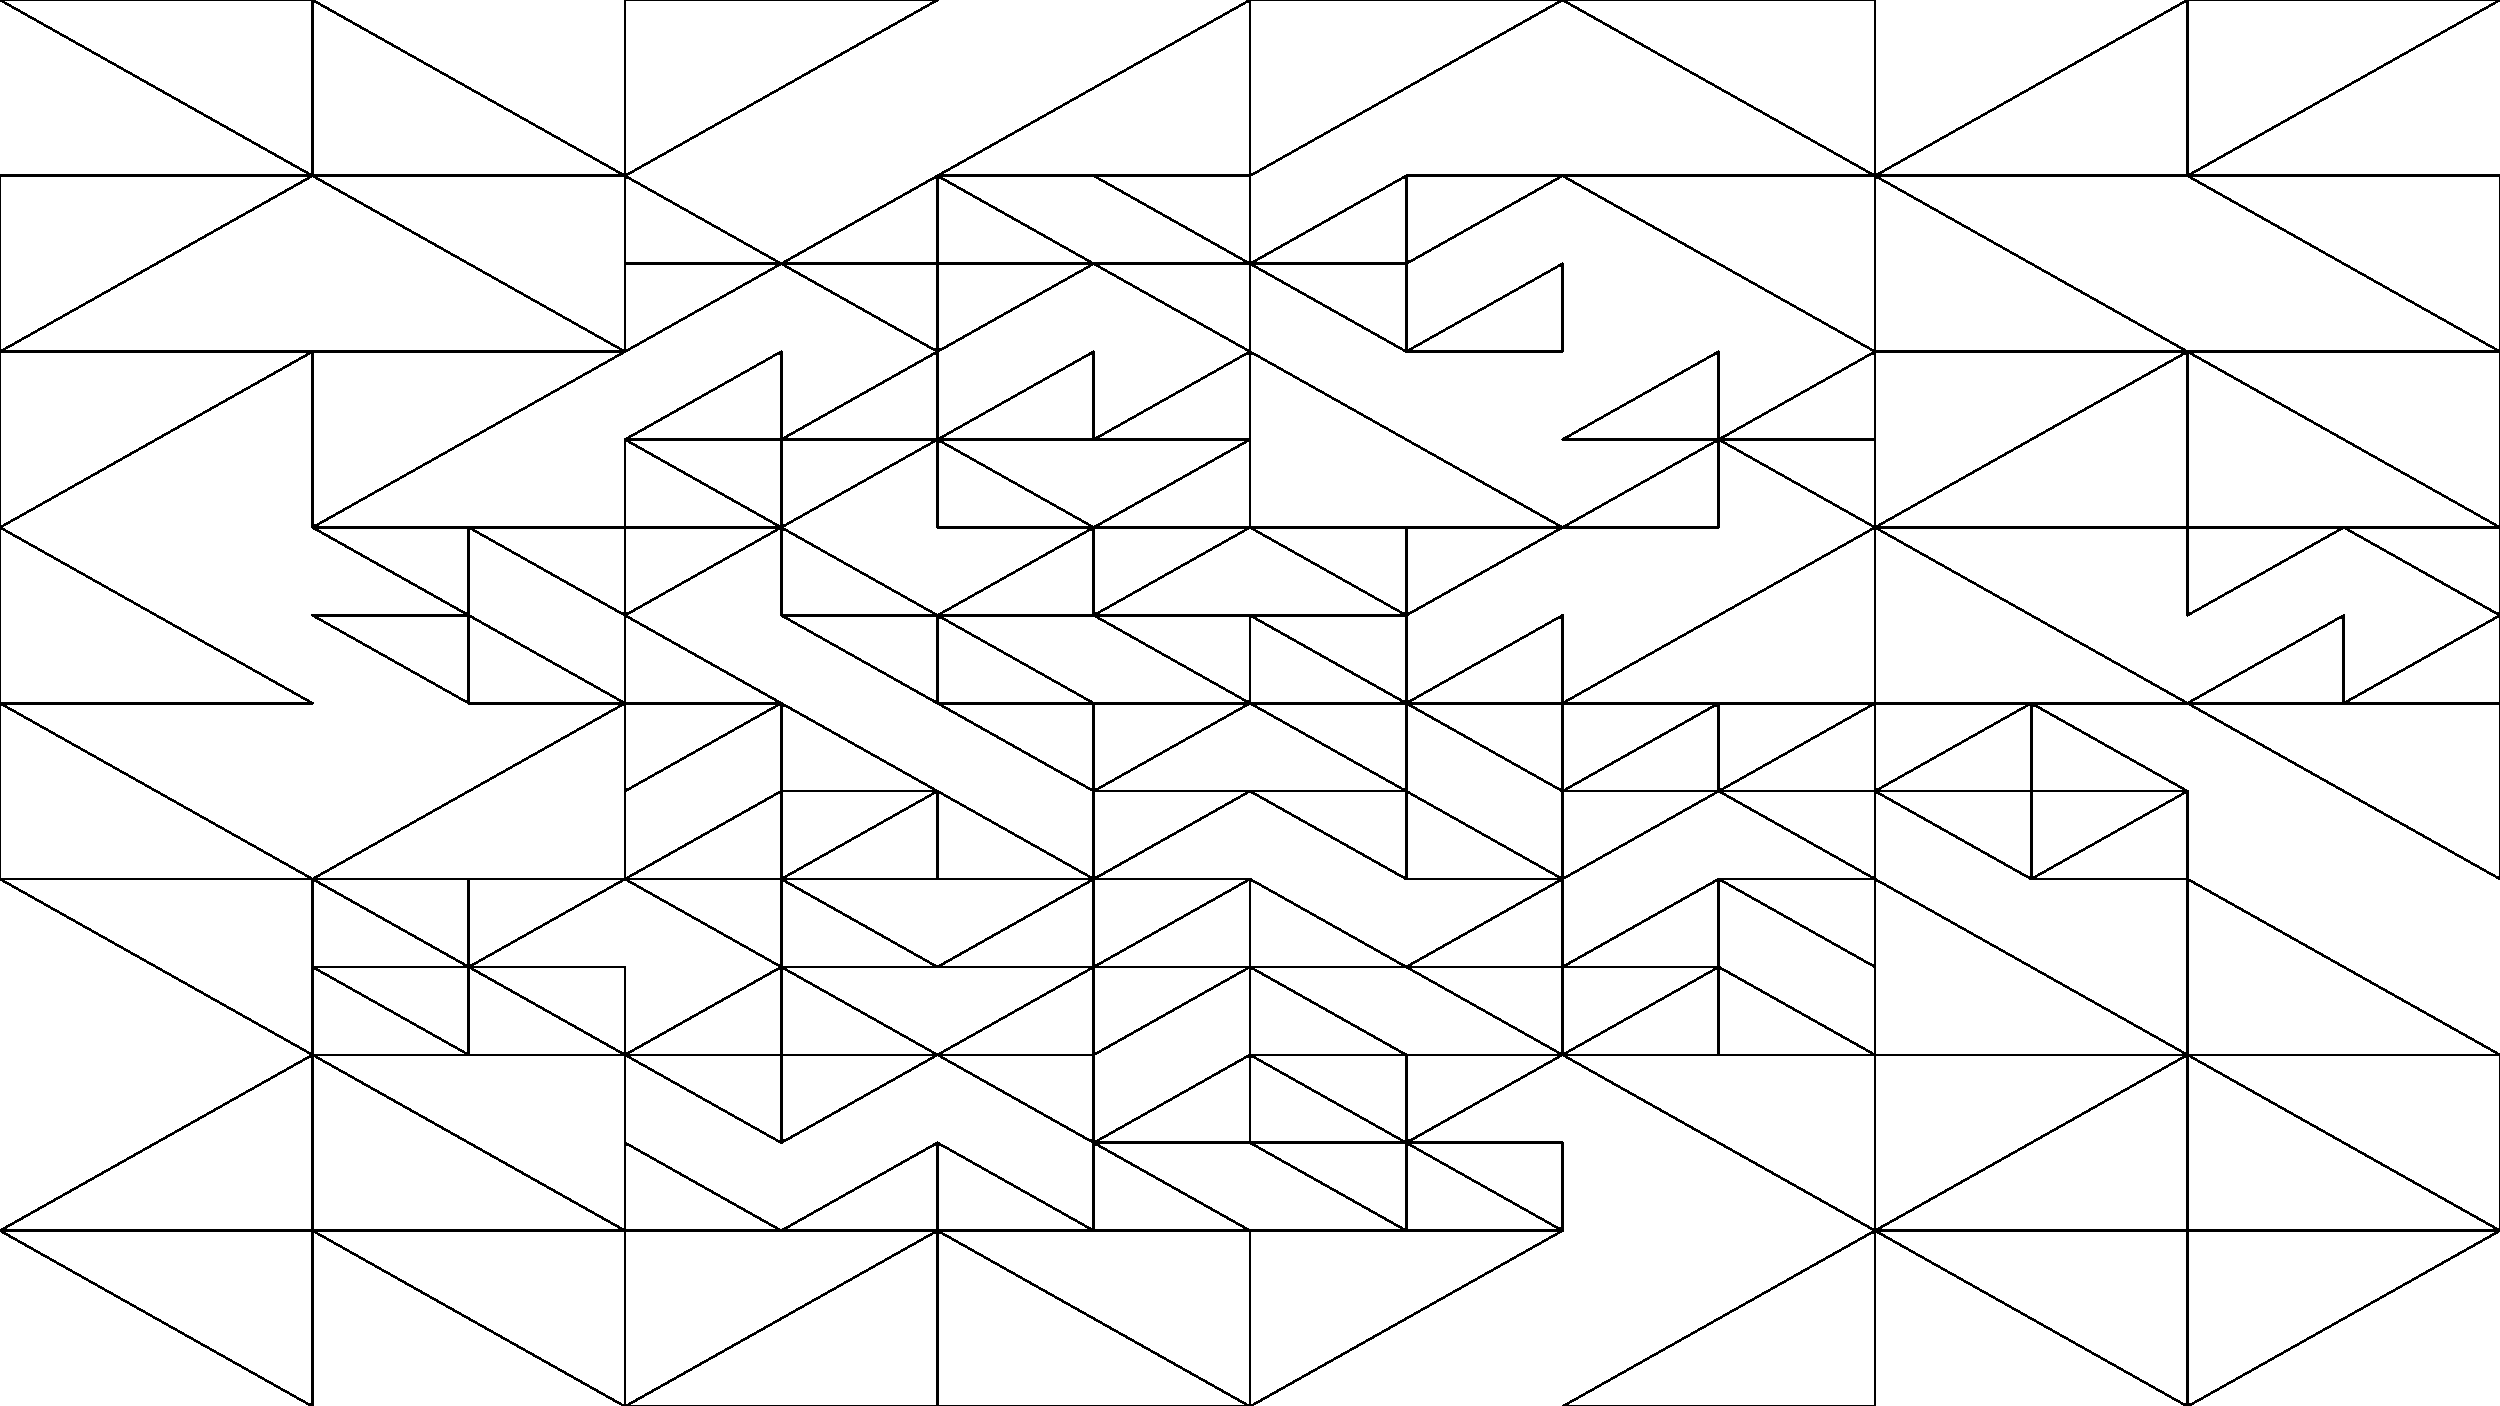 <svg xmlns="http://www.w3.org/2000/svg" version="1.1" xmlns:xlink="http://www.w3.org/1999/xlink" xmlns:svgjs="http://svgjs.dev/svgjs" viewBox="0 0 1422 800"><g shape-rendering="crispEdges" stroke-linejoin="round" fill="none" stroke-width="1.5" stroke="hsl(220, 62%, 45%)"><polygon points="1422,0 1244.25,0 1244.25,100"></polygon><polygon points="1244.25,100 1066.5,100 1244.25,0"></polygon><polygon points="1066.5,200 1066.5,100 1244.25,200"></polygon><polygon points="1422,200 1422,100 1244.25,100"></polygon><polygon points="888.75,0 1066.5,0 1066.5,100"></polygon><polygon points="888.75,0 711,0 711,100"></polygon><polygon points="799.875,150 888.75,100 799.875,100"></polygon><polygon points="799.875,150 799.875,100 711,150"></polygon><polygon points="799.875,200 799.875,150 711,150"></polygon><polygon points="888.75,150 799.875,200 888.75,200"></polygon><polygon points="888.75,100 1066.5,200 1066.5,100"></polygon><polygon points="1066.5,200 1066.5,250 977.625,250"></polygon><polygon points="977.625,200 977.625,250 888.75,250"></polygon><polygon points="977.625,250 888.75,300 977.625,300"></polygon><polygon points="1066.5,300 1066.5,250 977.625,250"></polygon><polygon points="888.75,300 711,300 711,200"></polygon><polygon points="799.875,350 888.75,300 799.875,300"></polygon><polygon points="799.875,350 711,300 799.875,300"></polygon><polygon points="799.875,350 799.875,400 711,350"></polygon><polygon points="888.75,350 799.875,400 888.75,400"></polygon><polygon points="1066.5,400 1066.5,300 888.75,400"></polygon><polygon points="1244.25,200 1422,200 1422,300"></polygon><polygon points="1244.25,300 1244.25,200 1066.5,300"></polygon><polygon points="1066.5,400 1066.5,300 1244.25,400"></polygon><polygon points="1422,300 1422,350 1333.125,300"></polygon><polygon points="1244.25,350 1333.125,300 1244.25,300"></polygon><polygon points="1333.125,400 1333.125,350 1244.25,400"></polygon><polygon points="1333.125,400 1422,350 1422,400"></polygon><polygon points="711,100 711,0 533.25,100"></polygon><polygon points="355.5,100 533.25,0 355.5,0"></polygon><polygon points="533.25,100 533.25,150 444.375,150"></polygon><polygon points="355.5,100 444.375,150 355.5,150"></polygon><polygon points="355.5,200 355.5,150 444.375,150"></polygon><polygon points="533.25,150 533.25,200 444.375,150"></polygon><polygon points="711,150 622.125,100 711,100"></polygon><polygon points="533.25,100 533.25,150 622.125,150"></polygon><polygon points="622.125,150 533.25,150 533.25,200"></polygon><polygon points="711,150 711,200 622.125,150"></polygon><polygon points="177.75,0 355.5,100 177.75,100"></polygon><polygon points="0,0 177.75,100 177.75,0"></polygon><polygon points="0,100 0,200 177.75,100"></polygon><polygon points="355.5,200 177.75,100 355.5,100"></polygon><polygon points="355.5,200 177.75,200 177.75,300"></polygon><polygon points="177.75,200 0,300 0,200"></polygon><polygon points="177.75,400 0,300 0,400"></polygon><polygon points="355.5,350 355.5,300 266.625,300"></polygon><polygon points="266.625,300 177.75,300 266.625,350"></polygon><polygon points="266.625,400 266.625,350 177.75,350"></polygon><polygon points="266.625,400 355.5,400 266.625,350"></polygon><polygon points="711,250 711,200 622.125,250"></polygon><polygon points="622.125,250 533.25,250 622.125,200"></polygon><polygon points="622.125,300 533.25,250 533.25,300"></polygon><polygon points="622.125,300 711,250 711,300"></polygon><polygon points="533.25,250 533.25,200 444.375,250"></polygon><polygon points="444.375,250 444.375,200 355.5,250"></polygon><polygon points="444.375,300 355.5,250 355.5,300"></polygon><polygon points="533.25,250 444.375,250 444.375,300"></polygon><polygon points="533.25,350 444.375,350 444.375,300"></polygon><polygon points="444.375,300 355.5,300 355.5,350"></polygon><polygon points="355.5,350 355.5,400 444.375,400"></polygon><polygon points="444.375,350 533.25,400 533.25,350"></polygon><polygon points="622.125,350 711,300 622.125,300"></polygon><polygon points="533.25,350 622.125,300 622.125,350"></polygon><polygon points="622.125,400 533.25,350 533.25,400"></polygon><polygon points="711,350 711,400 622.125,350"></polygon><polygon points="711,400 622.125,400 622.125,450"></polygon><polygon points="622.125,450 622.125,400 533.25,400"></polygon><polygon points="622.125,500 533.25,450 533.25,500"></polygon><polygon points="711,450 622.125,450 622.125,500"></polygon><polygon points="444.375,400 533.25,450 444.375,450"></polygon><polygon points="444.375,400 355.5,450 355.5,400"></polygon><polygon points="355.5,500 444.375,500 444.375,450"></polygon><polygon points="533.25,500 533.25,450 444.375,500"></polygon><polygon points="533.25,550 444.375,500 444.375,550"></polygon><polygon points="444.375,550 355.5,500 444.375,500"></polygon><polygon points="444.375,600 444.375,550 355.5,600"></polygon><polygon points="533.25,600 444.375,550 444.375,600"></polygon><polygon points="711,500 622.125,550 622.125,500"></polygon><polygon points="622.125,550 533.25,550 622.125,500"></polygon><polygon points="622.125,550 622.125,600 533.25,600"></polygon><polygon points="622.125,550 711,550 622.125,600"></polygon><polygon points="355.5,400 355.5,500 177.75,500"></polygon><polygon points="177.75,500 0,400 0,500"></polygon><polygon points="177.75,500 177.75,600 0,500"></polygon><polygon points="266.625,550 355.5,500 266.625,500"></polygon><polygon points="266.625,550 266.625,500 177.75,500"></polygon><polygon points="266.625,600 266.625,550 177.75,550"></polygon><polygon points="355.5,600 355.5,550 266.625,550"></polygon><polygon points="177.75,600 355.5,700 355.5,600"></polygon><polygon points="177.75,600 177.75,700 0,700"></polygon><polygon points="177.75,800 177.75,700 0,700"></polygon><polygon points="355.5,700 177.75,700 355.5,800"></polygon><polygon points="622.125,650 711,650 711,600"></polygon><polygon points="622.125,600 533.25,600 622.125,650"></polygon><polygon points="533.25,650 622.125,700 533.25,700"></polygon><polygon points="711,700 622.125,650 622.125,700"></polygon><polygon points="533.25,600 444.375,650 444.375,600"></polygon><polygon points="444.375,650 355.5,600 444.375,600"></polygon><polygon points="444.375,700 355.5,700 355.5,650"></polygon><polygon points="533.25,700 533.25,650 444.375,700"></polygon><polygon points="533.25,700 355.5,800 533.25,800"></polygon><polygon points="533.25,700 711,800 533.25,800"></polygon><polygon points="1422,400 1422,500 1244.25,400"></polygon><polygon points="1155.375,450 1244.25,450 1155.375,400"></polygon><polygon points="1155.375,400 1066.5,450 1066.5,400"></polygon><polygon points="1155.375,450 1155.375,500 1066.5,450"></polygon><polygon points="1244.25,500 1244.25,450 1155.375,500"></polygon><polygon points="1066.5,500 1244.25,600 1066.5,600"></polygon><polygon points="1422,600 1244.25,600 1244.25,500"></polygon><polygon points="1066.5,400 977.625,400 977.625,450"></polygon><polygon points="977.625,400 888.75,450 977.625,450"></polygon><polygon points="888.75,450 977.625,450 888.75,500"></polygon><polygon points="977.625,450 1066.5,450 1066.5,500"></polygon><polygon points="888.75,400 888.75,450 799.875,400"></polygon><polygon points="799.875,450 799.875,400 711,400"></polygon><polygon points="711,450 799.875,450 799.875,500"></polygon><polygon points="799.875,450 888.75,500 799.875,500"></polygon><polygon points="888.75,550 888.75,500 799.875,550"></polygon><polygon points="711,550 799.875,550 711,500"></polygon><polygon points="711,600 711,550 799.875,600"></polygon><polygon points="888.75,600 799.875,550 888.75,550"></polygon><polygon points="1066.5,550 977.625,500 1066.5,500"></polygon><polygon points="888.75,550 977.625,550 977.625,500"></polygon><polygon points="888.75,600 977.625,550 977.625,600"></polygon><polygon points="1066.5,600 977.625,550 977.625,600"></polygon><polygon points="1066.5,600 888.75,600 1066.5,700"></polygon><polygon points="799.875,600 888.75,600 799.875,650"></polygon><polygon points="799.875,650 711,650 711,600"></polygon><polygon points="799.875,700 799.875,650 711,650"></polygon><polygon points="888.75,650 799.875,650 888.75,700"></polygon><polygon points="711,700 888.75,700 711,800"></polygon><polygon points="1066.5,700 1066.5,800 888.75,800"></polygon><polygon points="1422,700 1244.25,600 1422,600"></polygon><polygon points="1244.25,700 1066.5,700 1244.25,600"></polygon><polygon points="1244.25,700 1066.5,700 1244.25,800"></polygon><polygon points="1244.25,800 1422,700 1244.25,700"></polygon></g><g fill="hsl(220, 62%, 45%)" stroke-width="3" stroke="hsl(220, 43%, 13%)"></g></svg>
